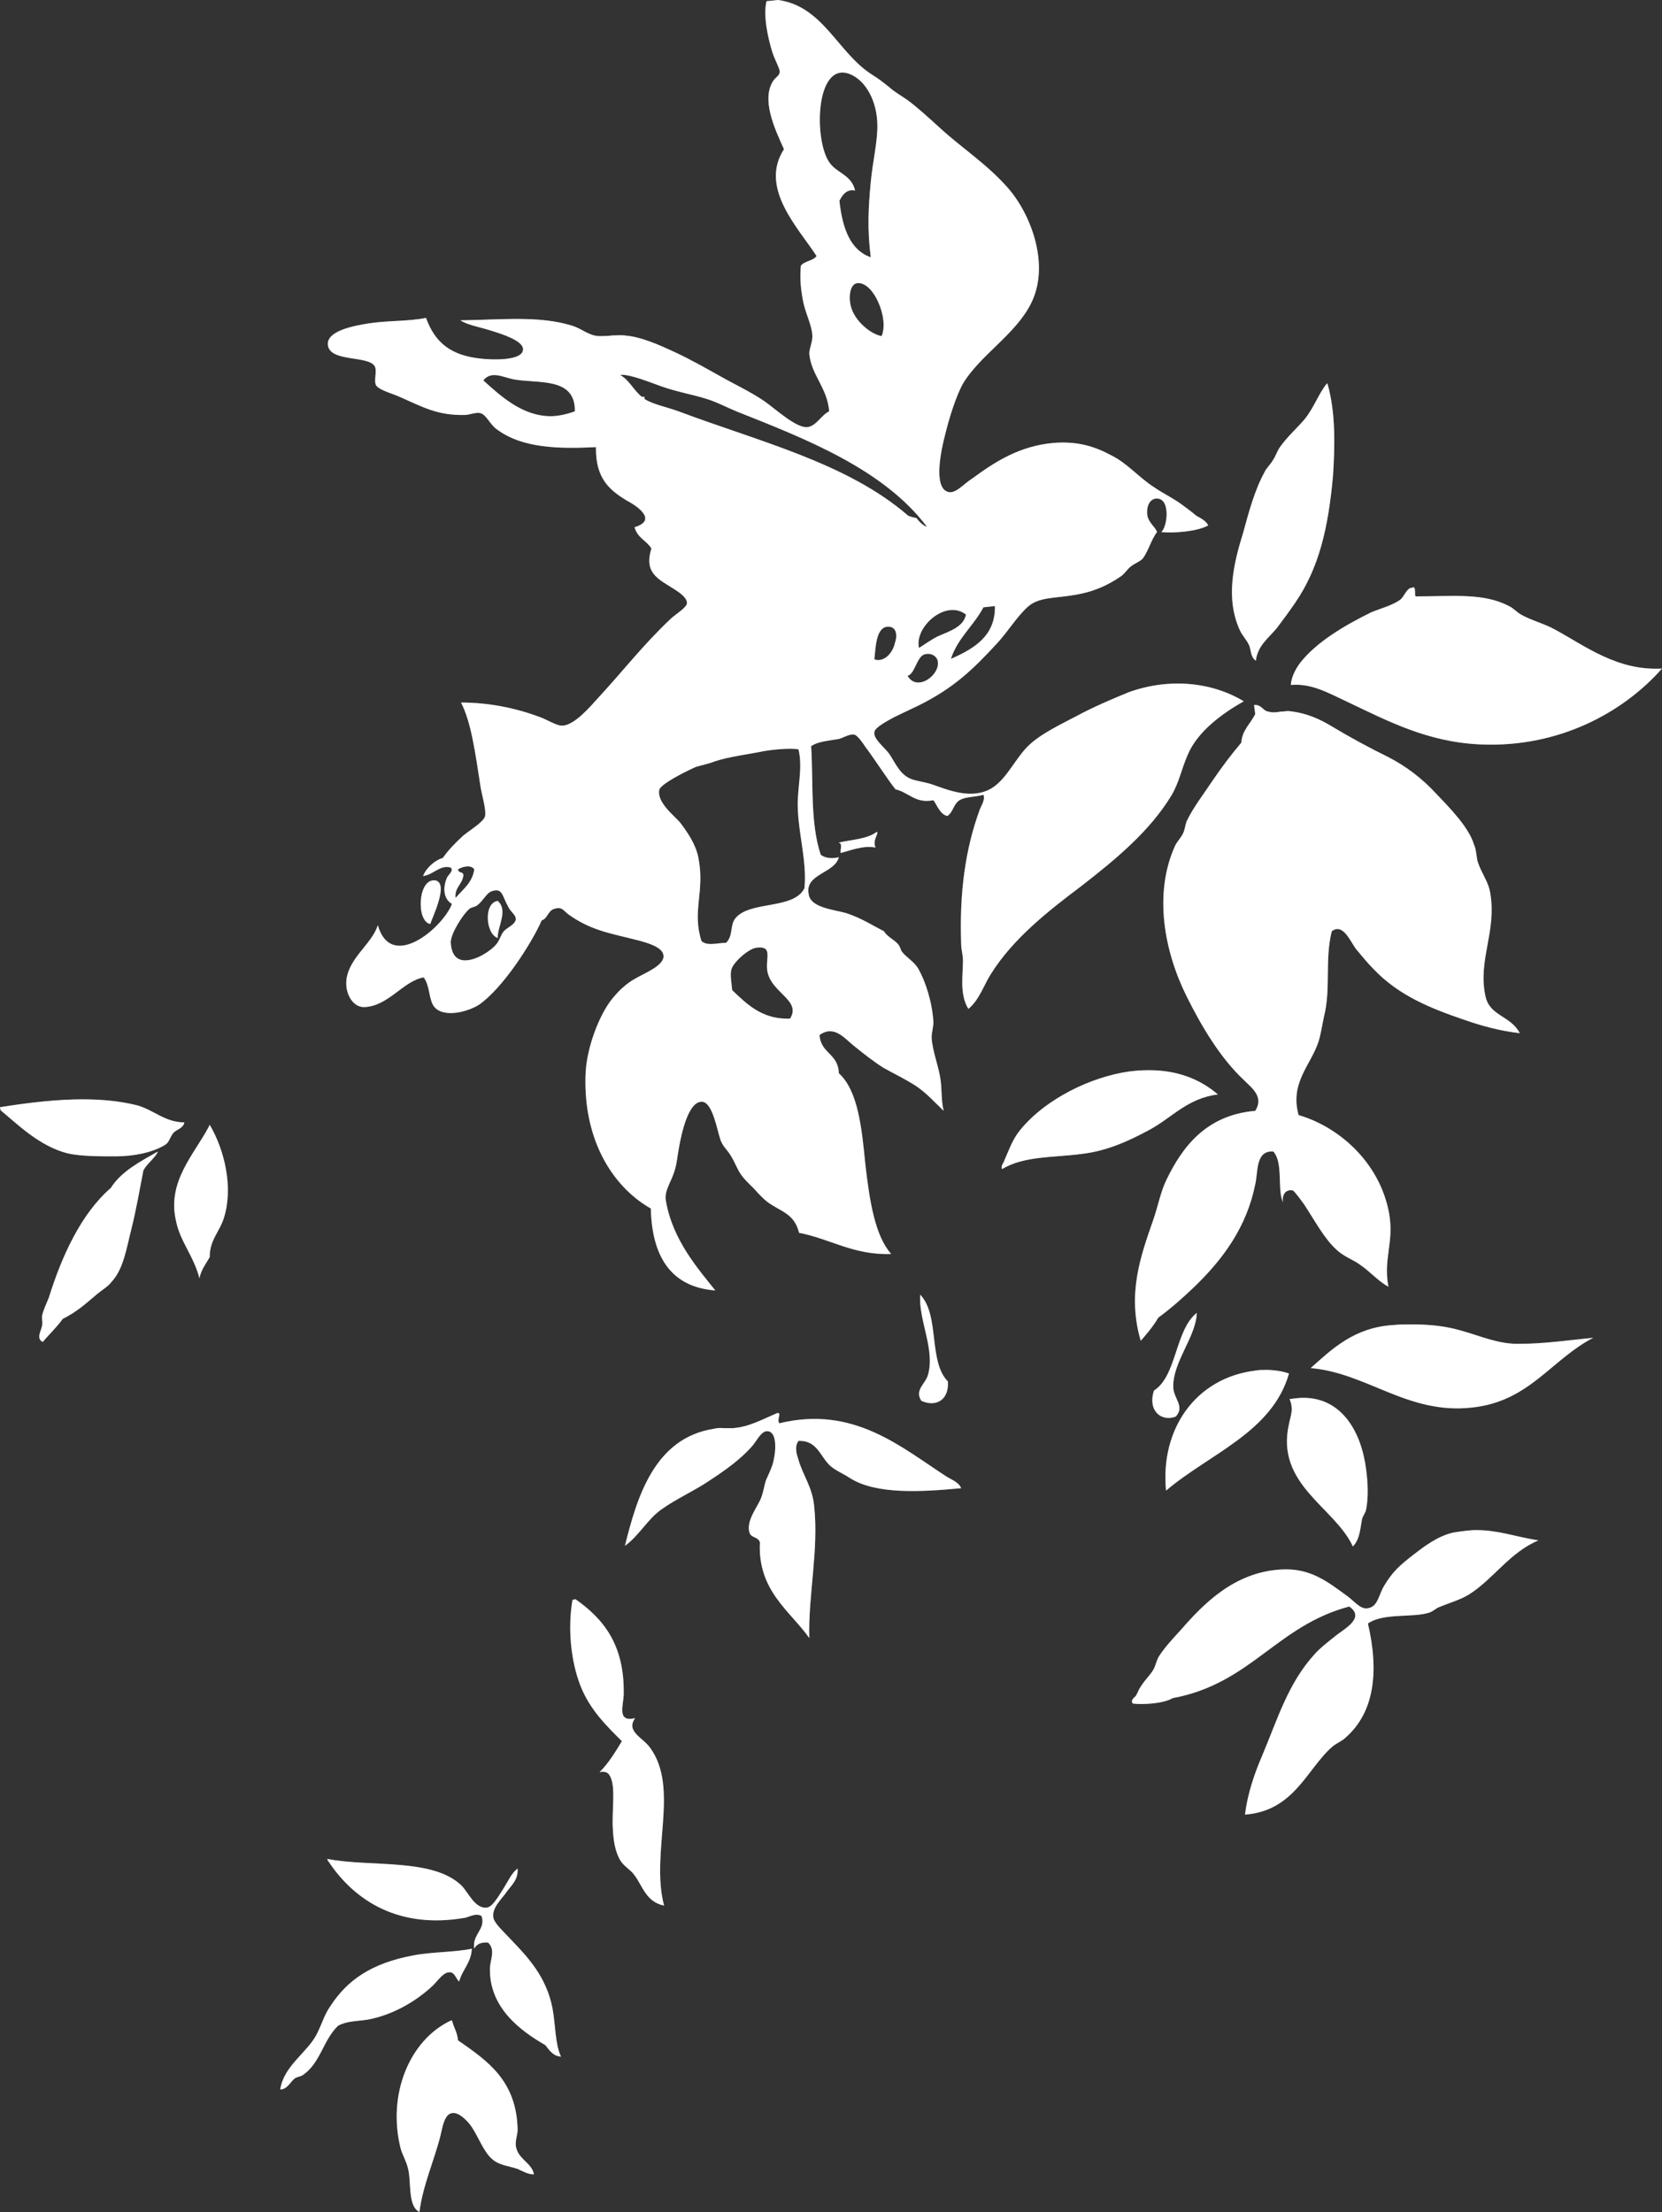 <svg width="263" height="350" viewBox="0 0 263 350" fill="none" xmlns="http://www.w3.org/2000/svg">
<rect x="0" y="0" width="263" height="350" fill="#333333" stroke="none"/>
<path d="M71.231 319.762C64.843 322.833 61.219 331.378 63.413 340.016C63.699 340.978 64.271 341.937 64.557 343.088C65.128 345.201 64.462 349.042 66.37 350C66.942 345.682 68.657 342.031 69.707 337.907C69.993 336.752 70.279 334.544 71.517 334.354C72.472 334.161 73.71 335.313 74.38 336.176C75.618 337.809 76.479 340.497 77.909 341.649C78.958 342.607 80.482 342.705 81.912 343.186C82.77 343.569 83.533 344.05 84.489 344.05C84.203 342.225 81.912 341.649 81.626 339.536C81.532 338.577 81.912 337.809 81.912 336.945C81.723 329.169 77.145 326.098 72.472 322.833C72.378 321.587 71.806 320.818 71.517 319.667L71.231 319.762ZM65.415 309.396C58.74 310.642 54.925 313.331 52.258 317.459C51.302 318.803 50.922 320.337 50.064 321.97C48.537 324.848 44.914 326.867 44.342 330.609C45.486 330.609 45.963 329.362 46.63 328.882C47.01 328.594 47.585 328.594 47.965 328.306C50.73 326.386 51.11 322.833 53.495 320.531C54.925 319.762 56.261 319.856 58.168 319.569C62.269 318.803 65.892 316.595 68.371 314.289C69.327 313.426 70.185 311.891 71.329 312.081C71.995 312.179 72.281 313.331 72.664 313.52C73.138 311.698 74.571 310.547 74.666 308.339C71.995 308.915 68.371 308.82 65.415 309.396ZM51.968 294.515C56.167 300.851 63.221 305.267 73.616 303.442C74.38 303.249 75.332 302.673 76.189 303.154C76.953 305.267 74.666 306.033 75.046 308.339C75.429 307.57 76.19 307.283 77.239 307.377C78.481 308.529 77.525 310.161 77.525 311.506C77.431 317.649 82.295 321.299 86.299 323.602C86.968 324.466 87.54 325.329 88.778 325.424C87.826 323.409 87.92 320.432 87.442 317.842C86.49 312.755 83.439 309.585 80.768 306.802C79.719 305.65 78.383 304.499 78.097 303.537C77.717 301.908 79.433 300.465 80.196 299.314C81.054 298.163 82.009 297.394 81.912 295.667C81.054 296.242 80.482 297.492 79.719 298.738C79.244 299.412 78.097 301.62 77.145 301.81C75.238 302.196 74.094 299.412 73.044 298.355C68.466 293.94 58.74 295.474 51.78 294.133C51.874 294.322 51.874 294.515 51.968 294.515ZM90.591 253.142C89.828 257.558 90.305 262.74 91.829 266.675C93.356 270.613 96.122 273.204 98.409 275.507C97.36 277.237 96.314 278.964 94.88 280.404C96.028 280.211 96.314 280.597 96.599 281.172C97.457 282.9 96.788 286.642 96.98 289.429C97.074 291.346 97.36 292.883 98.029 294.133C98.601 295.284 99.745 295.761 100.411 296.723C101.652 298.355 102.224 300.946 105.084 301.522C102.89 293.171 107.563 282.994 102.89 276.563C101.746 274.931 98.981 273.973 100.508 271.859C97.646 272.533 98.601 270.037 98.695 268.212C98.887 260.244 95.452 256.116 91.069 253.044L90.591 253.142ZM230.005 242.485C227.432 243.06 225.238 244.788 223.617 246.037C221.518 247.67 220.28 248.726 218.85 251.222C218.086 252.756 217.894 254.388 216.273 254.483C215.227 254.581 214.271 253.332 213.222 252.563C210.171 250.358 207.405 248.052 202.733 248.34C195.295 248.726 190.336 253.907 186.905 257.846C185.761 259.092 184.328 260.63 183.47 261.971C182.996 262.645 182.898 263.508 182.518 264.179C181.946 265.141 181.088 265.909 180.513 266.868C180.227 267.254 180.039 267.829 179.753 268.307C179.561 268.595 178.797 268.981 179.275 269.557C180.896 269.75 184.139 269.557 185.569 268.693C197.966 266.387 201.969 257.267 213.508 254.195C215.987 255.926 213.033 257.558 211.506 258.71C210.076 259.861 208.933 260.724 208.075 261.683C203.782 266.387 202.161 272.053 199.681 277.908C198.443 280.786 197.394 283.956 197.01 287.123C204.832 286.547 206.833 279.828 210.84 276.37C211.506 275.795 212.364 275.507 212.936 274.931C217.42 270.996 218.278 264.66 216.465 256.884C218.944 255.157 223.523 256.021 226.19 255.157C226.766 254.964 227.24 254.483 227.718 254.294C229.625 253.525 231.055 253.142 232.484 252.275C236.397 249.779 238.876 245.655 243.451 243.734C239.828 243.159 237.063 242.102 233.628 242.102C232.484 242.102 231.341 242.292 230.005 242.485ZM123.014 223.575C120.535 224.631 118.53 225.782 115.956 225.975H114.812C114.241 225.975 113.669 225.877 112.999 226.07C103.56 227.51 100.794 236.917 98.887 244.598C101.175 242.966 102.51 240.277 104.798 238.743C107.089 237.11 109.948 235.861 112.333 234.228C114.813 232.596 117.1 230.967 118.913 228.949C119.579 228.278 120.343 226.551 121.295 226.453C123.202 226.358 122.728 230.198 122.25 231.733C121.965 232.596 121.581 233.365 121.201 234.228C120.915 235.092 120.821 236.054 120.437 237.012C119.96 238.357 117.958 240.663 118.627 242.58C118.913 243.348 119.96 243.159 120.249 244.022C119.865 251.7 125.016 254.869 128.067 259.187C127.875 252.373 129.591 245.269 128.831 238.262C128.545 235.285 127.017 233.365 126.351 230.967C126.065 230.1 125.682 228.949 126.351 227.991C129.497 227.892 129.783 230.679 131.596 232.119C132.454 232.789 133.597 233.27 134.455 233.846C138.65 236.535 145.9 236.054 152.097 235.478C151.716 234.516 150.573 234.134 149.809 233.653C142.657 229.047 135.125 222.325 123.3 225.207C122.917 224.438 123.68 223.669 123.108 223.575H123.014ZM204.068 221.367C204.734 222.999 204.26 223.862 203.974 225.302C201.781 234.902 211.22 238.455 214.08 244.693C215.129 243.636 215.227 242.102 215.513 240.47C215.607 239.894 216.085 239.413 216.179 238.838C216.559 236.917 216.465 234.615 216.179 232.501C215.415 226.453 212.27 221.174 206.262 221.174C205.595 221.174 204.832 221.272 204.068 221.367ZM198.729 216.856C189.098 218.007 183.567 226.263 184.52 235.861C191.386 230.005 201.303 226.646 203.974 217.333C202.924 216.95 201.589 216.757 200.351 216.757C199.776 216.757 199.204 216.757 198.729 216.856ZM220.471 209.656C214.271 210.039 210.742 213.493 207.405 216.47C216.37 217.238 222.759 223.862 232.962 222.711C242.022 221.749 245.453 215.125 252.131 211.671C248.218 212.054 244.309 212.629 240.494 212.629C237.157 212.727 234.298 211.383 231.149 210.52C228.861 209.846 226.288 209.558 223.523 209.558C222.473 209.558 221.518 209.558 220.471 209.656ZM182.612 220.022C181.562 223.188 183.756 225.014 186.047 224.15C187.571 222.518 185.663 221.272 185.663 219.446C185.569 215.511 189.286 211.478 189.384 207.736C185.949 210.421 186.235 217.719 182.612 220.022ZM146.852 217.526C146.472 218.965 144.659 219.927 145.802 221.654C148.187 222.711 150.189 221.461 150.001 218.583C146.852 215.413 148.759 208.118 145.614 204.854C145.328 208.887 147.996 213.493 146.852 217.526ZM17.544 187.958C12.777 192.087 9.726 198.904 7.724 205.335C7.34 206.297 6.866 207.255 6.674 208.118C6.58 208.501 6.768 209.175 6.674 209.656C6.58 210.52 5.625 211.766 6.768 212.341C7.532 211.383 9.059 209.944 9.917 208.694C12.205 207.543 13.54 206.297 15.256 204.854C16.02 204.183 17.069 203.608 17.641 202.839C19.549 200.824 20.023 197.464 20.787 194.488C21.55 191.416 22.122 188.151 22.694 185.175C23.266 184.118 24.696 183.065 24.982 182.201C22.122 183.83 19.165 185.368 17.544 187.958ZM32.995 178.361C30.704 182.679 26.415 187 27.844 193.143C28.511 196.503 30.61 198.616 31.562 202.263C31.848 200.824 32.611 199.96 33.183 198.904C33.183 196.12 34.805 194.87 35.474 192.568C36.904 187.864 35.568 182.008 33.183 177.975C33.089 178.073 33.089 178.263 32.995 178.361ZM0 175.191L0.094 175.672C2.765 177.88 6.197 181.334 10.678 182.489C12.777 182.967 15.636 182.967 18.307 182.967C21.073 182.967 24.124 182.391 26.129 181.145C26.795 180.759 26.889 179.895 27.461 179.225C28.036 178.649 28.988 178.551 29.18 177.592C26.129 177.592 24.41 175.672 21.742 174.903C19.071 174.233 16.212 173.945 13.063 173.945C9.154 173.945 4.767 174.423 0 175.191ZM177.559 169.722C171.073 170.968 164.591 174.714 161.254 179.032C160.204 180.376 159.632 182.008 158.963 183.543C158.868 183.928 158.296 184.504 158.582 184.985C162.014 182.872 166.972 183.16 171.171 182.584C175.366 182.103 178.895 180.376 181.946 178.744C185.475 176.824 187.954 173.752 192.721 173.176C189.956 170.775 186.333 169.336 181.848 169.336C180.513 169.336 179.083 169.431 177.559 169.722ZM78.766 148.411C78.669 146.68 80.482 144.09 78.766 142.552C76.479 142.84 76.859 147.835 78.766 148.411ZM68.085 146.203C68.371 145.241 71.137 139.673 68.849 139.291H68.657C66.084 139.291 65.892 145.817 68.085 146.203ZM132.645 133.337C133.406 133.337 132.931 134.489 133.026 134.97C134.553 134.587 136.555 133.723 138.556 134.106C137.984 132.955 139.128 131.898 138.748 131.61C137.318 132.762 134.741 132.856 132.645 133.337ZM198.443 111.548L198.632 112.988C197.872 114.522 196.536 115.578 196.438 117.499C194.817 119.419 193.293 121.434 191.863 123.547C190.528 125.562 188.812 127.77 187.762 129.978C187.571 130.554 187.477 131.228 187.285 131.705C186.905 132.569 186.333 133.049 185.949 133.818C182.518 141.401 184.234 150.52 187.762 157.625C190.242 162.617 193.199 167.514 196.916 170.968C198.06 172.12 200.065 173.559 198.632 175.767C190.814 176.441 187.093 181.527 184.614 186.614C183.662 188.534 183.281 190.742 182.518 192.95C180.513 198.711 178.323 204.664 180.513 212.152C181.277 211.288 182.518 209.845 183.281 208.501C185.475 206.872 187.191 205.335 189 203.608C193.579 199.192 197.296 194.105 198.632 187.383C199.109 185.463 198.632 182.008 201.495 182.201C203.116 184.023 202.066 188.057 203.019 190.265C202.83 189.11 203.402 188.151 204.546 188.344C204.832 188.439 205.784 189.784 206.356 190.553C208.075 193.143 209.504 195.927 211.506 197.752C212.747 198.904 214.271 199.385 215.129 200.055C216.845 201.207 217.992 202.646 219.708 203.608C218.85 199.097 220.66 196.601 219.802 191.897C218.278 183.83 211.792 178.263 205.498 176.441C204.068 171.351 207.405 168.567 208.647 164.825C209.027 163.576 209.219 162.231 209.504 160.89C210.648 156.376 209.599 151.96 210.742 147.354C212.462 146.01 213.605 148.793 214.557 150.138C215.607 151.384 216.465 152.441 217.323 153.304C221.329 157.531 226.382 159.546 231.724 161.368C234.489 162.329 237.255 163.098 240.494 163.481C239.065 160.697 235.727 160.792 235.061 157.625C233.82 151.865 236.871 147.449 235.822 141.306C235.536 139.48 234.489 138.329 233.82 136.314C233.628 135.545 233.628 134.489 233.248 133.625C232.39 130.842 229.433 127.865 227.337 125.657C224.952 123.066 222.473 121.244 219.708 119.801C216.559 118.267 213.605 116.635 211.028 115.098C208.835 113.757 206.739 112.795 203.876 112.507C203.496 112.507 203.116 112.602 202.638 112.602C202.066 112.7 201.397 112.795 200.731 112.602C199.873 112.507 199.681 111.548 198.632 111.548H198.443ZM223.425 93.021H223.237C222.473 93.309 222.187 94.46 221.518 94.941C220.28 95.805 218.466 96.282 217.037 96.861C212.747 98.971 208.361 101.565 205.784 104.826C205.118 105.69 204.354 107.034 204.26 108.379C207.503 108.091 210.171 109.628 212.842 110.875C219.516 114.044 225.81 117.404 234.204 117.787C246.694 118.362 256.898 112.7 263 105.788C255.946 106.171 250.889 102.236 246.122 99.645C244.407 98.683 242.402 98.202 240.686 97.244C240.02 96.861 239.448 96.187 238.779 95.899C234.775 93.786 230.005 94.365 223.997 94.365C223.809 93.979 224.094 92.923 223.617 92.923C223.523 92.923 223.523 93.021 223.425 93.021ZM209.982 60.669C208.647 62.302 207.977 64.412 206.453 66.332C205.212 67.774 203.688 69.115 202.544 70.748C202.066 71.422 201.875 72.19 201.397 72.861C201.017 73.531 200.351 74.107 200.065 74.781C198.538 77.565 197.586 81.117 196.724 84.284C195.2 89.181 193.865 94.748 196.25 99.835C196.63 100.603 197.296 101.274 197.68 102.141C197.966 102.811 197.872 103.963 198.729 104.538C199.015 102.141 200.731 100.986 202.066 99.357C203.019 98.107 204.068 96.668 204.926 95.418C208.741 89.851 210.171 83.613 210.934 75.357C211.22 70.941 211.412 65.373 210.076 60.764C210.076 60.764 210.076 60.669 209.982 60.669ZM115.862 156.664C115.765 155.512 115.479 154.168 115.765 153.304C116.148 152.153 118.53 150.04 119.771 149.945C122.25 149.657 121.201 151.482 121.393 153.402C121.773 157.05 126.923 158.201 125.016 161.178H124.538C120.535 161.178 118.15 158.872 115.862 156.664ZM71.329 149.081C71.329 147.737 73.236 144.665 74.285 143.802C74.474 143.609 75.046 143.514 75.429 143.321C76.479 142.552 76.953 141.306 77.811 141.018C79.53 140.442 79.433 141.689 80.388 143.419C80.862 144.377 81.532 144.665 81.626 145.339C81.626 146.297 80.196 146.778 79.719 147.354C79.244 147.93 79.052 148.793 78.575 149.369C77.623 150.52 75.332 151.96 73.616 151.96C72.378 151.96 71.423 151.194 71.329 149.081ZM73.33 138.522C73.33 137.848 72.567 138.234 72.472 137.56C73.236 137.083 74.571 136.795 75.046 137.56C74.76 139.673 73.236 140.73 72.092 142.075C71.9 140.442 73.138 139.961 73.33 138.522ZM110.998 148.888C109.47 144.09 111.569 141.113 110.52 135.738C110.14 133.723 108.898 131.803 107.563 130.073C106.517 128.921 103.94 126.906 104.323 124.986C104.512 124.028 108.804 121.915 110.14 121.339C111.092 121.051 112.141 120.858 113.097 120.475C115.384 119.707 118.627 119.324 120.915 118.843C122.631 118.555 125.016 118.362 126.351 118.555C127.112 121.627 126.065 124.891 126.254 128.153C126.445 132.379 127.687 136.409 127.303 140.537C125.588 143.995 118.627 142.457 116.336 145.339C115.479 146.491 116.05 148.025 114.907 149.176C114.143 149.176 113.285 149.369 112.522 149.369C111.95 149.369 111.378 149.274 110.998 148.888ZM143.609 106.94C144.756 106.652 145.042 104.061 146.186 103.58C147.235 103.194 148.188 103.77 148.379 104.538C148.759 106.076 146.95 107.996 145.328 107.996C144.659 107.996 144.087 107.708 143.609 106.94ZM138.364 104.349C138.556 102.716 138.556 99.259 140.464 99.164C141.799 99.069 142.085 100.41 141.607 101.755C141.321 103.099 140.272 104.444 138.936 104.444C138.748 104.444 138.556 104.349 138.364 104.349ZM152.86 97.244C152.48 99.164 150.381 99.835 148.379 100.698C147.235 101.274 146.374 101.948 145.422 102.523C144.659 99.164 149.715 94.748 152.86 97.244ZM155.625 96.093L157.439 95.899C157.533 100.603 154.196 102.618 150.475 104.251C151.525 100.986 154.102 98.971 155.625 96.093ZM76.479 60.188C77.717 58.655 79.433 59.613 81.148 59.999C84.963 60.764 91.069 59.518 90.971 65.085C89.636 65.566 88.3 65.854 87.156 65.854C82.675 65.854 79.244 62.684 76.479 60.188ZM101.558 62.783C100.317 61.821 99.553 60.094 98.123 59.325C99.553 59.132 102.796 60.476 104.703 61.15C107.183 62.014 109.47 62.397 111.664 63.07C113.285 63.548 114.907 64.412 116.528 65.085C127.401 69.403 139.797 74.205 146.664 83.325C146.28 83.325 145.422 82.556 145.042 81.981C144.564 81.886 144.181 81.788 143.707 81.595C134.075 73.244 120.151 69.884 107.375 65.085C105.561 64.412 103.465 64.029 102.032 63.165C101.938 63.165 102.032 62.783 101.938 62.783H101.558ZM134.647 48.478C134.264 47.133 134.455 45.119 135.505 44.831C138.078 44.255 140.75 50.303 139.512 53.182C137.793 52.894 135.219 50.781 134.647 48.478ZM131.404 25.92C128.733 22.656 128.925 9.601 134.455 11.711C136.935 12.672 138.842 15.934 138.842 19.967C138.842 22.558 138.078 25.727 137.793 28.799C137.412 32.829 137.221 36.286 137.793 40.703C134.647 39.646 133.312 36.286 132.834 31.776C133.217 31.007 133.883 29.855 135.313 30.143C134.741 27.742 132.645 27.454 131.404 25.92ZM121.295 0.193C120.723 2.591 121.581 6.238 122.25 8.351C122.631 9.502 123.394 10.847 123.394 11.328C123.394 11.903 122.822 12.191 122.442 12.672C120.343 15.646 122.631 20.448 124.06 23.614C120.057 29.757 126.445 36.192 129.211 40.51C128.733 41.278 127.303 41.278 126.731 42.047C126.54 44.157 126.731 45.887 127.112 47.807C127.495 49.629 128.447 51.455 128.545 52.989C128.639 54.045 128.067 55.004 128.067 55.966C128.353 59.325 130.926 61.34 131.212 65.085C129.974 65.661 129.211 67.388 127.781 67.581C125.968 67.774 122.728 64.699 120.915 63.453C118.816 62.014 116.148 60.764 113.955 59.518C112.047 58.462 109.376 56.924 106.897 55.773C104.418 54.621 101.46 53.277 98.887 53.087C98.221 52.989 97.457 53.087 96.788 53.087C96.122 53.182 95.452 53.182 94.88 53.182C93.259 53.182 92.115 52.03 90.591 51.55C85.347 49.917 79.53 50.591 72.852 50.686C73.999 51.455 76.001 51.743 78.003 52.413C79.244 52.799 82.675 53.852 82.77 55.197C82.867 57.212 77.525 56.924 76.001 56.734C71.517 56.253 68.849 54.333 67.419 50.303C64.462 50.879 61.6 50.686 58.36 51.167C55.975 51.55 51.874 52.318 51.874 54.428C51.968 57.405 58.36 56.159 59.312 57.98C59.696 58.749 59.12 60.188 59.504 60.957C59.981 61.726 62.175 62.302 63.221 62.783C66.75 64.317 69.135 65.756 73.522 65.661C74.285 65.661 75.332 65.18 76.001 65.373C76.953 65.566 77.525 67.195 78.669 67.964C82.675 70.941 88.492 71.035 94.308 70.748C94.214 75.74 96.502 77.565 99.173 79.197C101.175 80.254 103.94 82.364 100.411 83.42C100.889 85.147 102.318 85.533 103.082 86.779C102.032 90.139 103.56 91.29 105.753 92.635C106.611 93.21 108.71 94.267 108.71 95.418C108.71 96.093 106.991 97.149 106.231 97.82C101.746 102.042 98.601 106.171 94.594 110.492C93.548 111.643 90.971 114.715 89.064 114.81C88.112 114.908 86.585 113.851 85.441 113.465C81.626 112.026 77.337 111.162 72.95 111.162C74.572 114.234 75.237 119.324 76.001 124.217C76.189 125.657 76.953 127.963 76.765 129.114C76.573 130.073 74.094 131.515 73.236 132.281C72.092 133.337 70.945 134.489 70.087 135.738C68.563 136.219 67.322 137.56 66.942 138.617C68.563 138.427 69.613 136.795 71.329 137.272C71.806 137.753 71.043 138.329 70.757 138.81C70.087 140.344 70.087 142.169 71.517 143.033C70.087 146.778 61.889 153.785 59.79 146.392C58.834 149.369 55.309 151.482 54.831 154.937C54.545 157.144 55.783 159.353 57.596 159.353C61.411 159.258 63.793 155.224 67.036 154.649C68.085 155.993 67.8 158.201 68.752 159.353C70.279 161.08 73.999 160.121 75.809 158.97C79.53 156.376 84.011 149.464 85.727 145.627C86.682 145.339 86.682 144.09 87.728 143.802C88.97 143.419 89.161 144.089 89.922 144.665C93.548 147.256 96.502 147.642 100.986 148.793C102.416 149.176 104.895 149.85 104.989 151.195C105.181 152.729 102.032 153.978 100.7 154.743C98.887 155.705 97.551 157.144 96.599 158.394C94.692 160.985 92.973 165.594 92.687 169.431C92.115 179.8 96.599 187.576 102.988 191.223C103.18 199.479 106.705 203.702 113.191 204.183C110.52 200.824 106.419 196.215 105.37 189.977C105.084 188.534 106.133 187.095 106.611 185.656C107.089 184.409 107.183 182.967 107.469 181.433C107.849 179.414 108.898 174.233 111.092 174.328C112.811 174.423 113.477 178.937 114.049 180.471C114.527 181.622 115.193 182.008 115.765 183.065C116.336 184.023 116.72 185.08 117.194 185.75C117.769 186.614 118.53 187.288 119.293 188.057C119.96 188.822 120.821 189.689 121.295 190.072C123.394 191.704 125.682 191.897 126.445 195.063C131.404 196.022 135.027 198.616 141.035 198.423C138.462 195.544 137.604 190.072 136.935 184.216C136.363 178.456 135.791 172.601 132.74 169.817C132.645 166.647 129.88 166.745 129.688 163.769C131.976 162.136 133.597 164.249 135.027 165.401C136.554 166.647 138.27 167.991 139.797 168.953C141.513 169.912 143.323 170.775 144.945 171.832C146.664 172.983 147.902 174.423 149.331 175.767C148.951 174.233 149.045 172.601 148.854 170.968C148.568 168.76 147.521 166.265 147.424 164.151C147.424 163.386 147.71 162.424 147.71 161.754C147.521 158.584 146.472 155.323 145.328 153.304C144.659 152.153 143.421 151.482 142.751 150.619C142.465 150.233 142.465 149.752 142.085 149.369C141.416 148.6 140.369 148.218 139.892 147.354C138.176 146.491 136.269 145.241 133.883 144.472C131.784 143.896 128.259 143.609 127.973 141.499C127.303 138.234 132.07 138.234 132.74 135.643C131.498 135.931 130.546 135.738 129.88 135.258C128.161 130.171 128.733 123.547 128.353 118.074C129.402 117.306 131.212 117.211 132.74 116.923C133.503 116.73 134.455 116.059 135.219 116.252C135.697 116.347 136.555 117.593 136.935 118.169C138.65 120.475 140.272 123.066 141.702 124.891C143.801 125.369 144.85 127.194 147.71 126.618C148.379 127.577 148.759 128.826 149.903 129.114C150.859 128.539 150.859 127.099 152.002 126.524C152.954 126.043 154.29 126.138 155.625 125.755C155.911 126.524 155.34 127.387 155.054 128.058C152.766 134.299 151.811 141.113 152.097 149.369C152.097 150.233 152.382 151.096 152.382 151.96C152.382 154.266 151.811 157.338 153.24 159.64C154.959 158.201 155.625 155.993 156.769 154.168C160.298 148.506 165.829 144.184 171.171 140.154C176.604 135.931 181.946 131.515 185.377 125.85C186.619 123.74 186.905 121.82 187.954 119.419C189.478 115.771 193.387 112.889 196.822 110.969C191.766 107.898 184.997 107.227 178.609 109.53C176.032 110.587 173.075 111.836 170.407 113.276C167.642 114.715 164.877 116.059 163.063 117.692C160.776 119.707 159.44 123.161 156.961 124.698C153.812 126.618 150.001 124.986 147.521 124.123C146.374 123.74 144.85 123.547 144.181 123.259C142.465 122.585 141.799 120.956 140.75 119.324C139.986 118.267 138.176 116.923 138.364 115.866C138.364 115.098 140.655 113.946 141.513 113.465C142.943 112.795 144.278 112.124 145.328 111.643C150.953 108.86 154.004 105.883 157.725 101.853C159.44 100.028 161.062 97.339 162.777 95.899C164.493 94.46 167.07 94.653 169.835 94.172C172.981 93.691 175.268 92.635 177.367 91.195C177.939 90.813 178.323 90.139 178.895 89.661C179.655 89.082 180.324 88.893 180.802 88.412C181.754 87.165 182.134 85.435 183.09 84.189C182.804 83.325 181.848 82.844 181.562 81.595C181.374 80.443 181.754 79.099 182.804 78.909C185.283 78.523 184.805 83.325 183.756 84.189C185.949 84.382 189.478 84.091 191.194 83.132C190.814 82.364 189.956 81.981 189.286 81.595C188.62 81.019 187.857 80.443 187.191 79.966C185.663 78.811 184.139 78.14 182.612 77.084C180.227 75.55 178.417 73.342 175.938 72.092C173.267 70.653 170.596 69.789 166.784 70.077C161.156 70.558 157.247 73.244 153.812 75.74C152.574 76.508 151.239 78.141 150.095 77.853C147.521 77.277 149.045 70.748 149.523 68.926C150.287 65.756 151.333 62.684 152.288 60.862C154.959 56.253 160.678 52.989 163.158 47.997C166.212 41.949 163.158 33.791 159.346 29.568C156.103 25.92 152.097 23.326 148.854 20.349C147.044 18.721 145.422 17.183 143.609 15.839C142.657 15.168 141.607 14.592 140.75 13.824C139.797 13.055 138.936 12.384 137.984 11.809C132.548 8.351 130.26 0.958 123.108 0L121.295 0.193Z" fill="url(#paint0_linear_3128_2177)"/>
<path d="M71.231 319.762C64.843 322.833 61.219 331.378 63.413 340.016C63.699 340.978 64.271 341.937 64.557 343.088C65.128 345.201 64.462 349.042 66.37 350C66.942 345.682 68.657 342.031 69.707 337.907C69.993 336.752 70.279 334.544 71.517 334.354C72.472 334.161 73.71 335.313 74.38 336.176C75.618 337.809 76.479 340.497 77.909 341.649C78.958 342.607 80.482 342.705 81.912 343.186C82.77 343.569 83.533 344.05 84.489 344.05C84.203 342.225 81.912 341.649 81.626 339.536C81.532 338.577 81.912 337.809 81.912 336.945C81.723 329.169 77.145 326.098 72.472 322.833C72.378 321.587 71.806 320.818 71.517 319.667L71.231 319.762ZM65.415 309.396C58.74 310.642 54.925 313.331 52.258 317.459C51.302 318.803 50.922 320.337 50.064 321.97C48.537 324.848 44.914 326.867 44.342 330.609C45.486 330.609 45.963 329.362 46.63 328.882C47.01 328.594 47.585 328.594 47.965 328.306C50.73 326.386 51.11 322.833 53.495 320.531C54.925 319.762 56.261 319.856 58.168 319.569C62.269 318.803 65.892 316.595 68.371 314.289C69.327 313.426 70.185 311.891 71.329 312.081C71.995 312.179 72.281 313.331 72.664 313.52C73.138 311.698 74.571 310.547 74.666 308.339C71.995 308.915 68.371 308.82 65.415 309.396ZM51.968 294.515C56.167 300.851 63.221 305.267 73.616 303.442C74.38 303.249 75.332 302.673 76.189 303.154C76.953 305.267 74.666 306.033 75.046 308.339C75.429 307.57 76.19 307.283 77.239 307.377C78.481 308.529 77.525 310.161 77.525 311.506C77.431 317.649 82.295 321.299 86.299 323.602C86.968 324.466 87.54 325.329 88.778 325.424C87.826 323.409 87.92 320.432 87.442 317.842C86.49 312.755 83.439 309.585 80.768 306.802C79.719 305.65 78.383 304.499 78.097 303.537C77.717 301.908 79.433 300.465 80.196 299.314C81.054 298.163 82.009 297.394 81.912 295.667C81.054 296.242 80.482 297.492 79.719 298.738C79.244 299.412 78.097 301.62 77.145 301.81C75.238 302.196 74.094 299.412 73.044 298.355C68.466 293.94 58.74 295.474 51.78 294.133C51.874 294.322 51.874 294.515 51.968 294.515ZM90.591 253.142C89.828 257.558 90.305 262.74 91.829 266.675C93.356 270.613 96.122 273.204 98.409 275.507C97.36 277.237 96.314 278.964 94.88 280.404C96.028 280.211 96.314 280.597 96.599 281.172C97.457 282.9 96.788 286.642 96.98 289.429C97.074 291.346 97.36 292.883 98.029 294.133C98.601 295.284 99.745 295.761 100.411 296.723C101.652 298.355 102.224 300.946 105.084 301.522C102.89 293.171 107.563 282.994 102.89 276.563C101.746 274.931 98.981 273.973 100.508 271.859C97.646 272.533 98.601 270.037 98.695 268.212C98.887 260.244 95.452 256.116 91.069 253.044L90.591 253.142ZM230.005 242.485C227.432 243.06 225.238 244.788 223.617 246.037C221.518 247.67 220.28 248.726 218.85 251.222C218.086 252.756 217.894 254.388 216.273 254.483C215.227 254.581 214.271 253.332 213.222 252.563C210.171 250.358 207.405 248.052 202.733 248.34C195.295 248.726 190.336 253.907 186.905 257.846C185.761 259.092 184.328 260.63 183.47 261.971C182.996 262.645 182.898 263.508 182.518 264.179C181.946 265.141 181.088 265.909 180.513 266.868C180.227 267.254 180.039 267.829 179.753 268.307C179.561 268.595 178.797 268.981 179.275 269.557C180.896 269.75 184.139 269.557 185.569 268.693C197.966 266.387 201.969 257.267 213.508 254.195C215.987 255.926 213.033 257.558 211.506 258.71C210.076 259.861 208.933 260.724 208.075 261.683C203.782 266.387 202.161 272.053 199.681 277.908C198.443 280.786 197.394 283.956 197.01 287.123C204.832 286.547 206.833 279.828 210.84 276.37C211.506 275.795 212.364 275.507 212.936 274.931C217.42 270.996 218.278 264.66 216.465 256.884C218.944 255.157 223.523 256.021 226.19 255.157C226.766 254.964 227.24 254.483 227.718 254.294C229.625 253.525 231.055 253.142 232.484 252.275C236.397 249.779 238.876 245.655 243.451 243.734C239.828 243.159 237.063 242.102 233.628 242.102C232.484 242.102 231.341 242.292 230.005 242.485ZM123.014 223.575C120.535 224.631 118.53 225.782 115.956 225.975H114.812C114.241 225.975 113.669 225.877 112.999 226.07C103.56 227.51 100.794 236.917 98.887 244.598C101.175 242.966 102.51 240.277 104.798 238.743C107.089 237.11 109.948 235.861 112.333 234.228C114.813 232.596 117.1 230.967 118.913 228.949C119.579 228.278 120.343 226.551 121.295 226.453C123.202 226.358 122.728 230.198 122.25 231.733C121.965 232.596 121.581 233.365 121.201 234.228C120.915 235.092 120.821 236.054 120.437 237.012C119.96 238.357 117.958 240.663 118.627 242.58C118.913 243.348 119.96 243.159 120.249 244.022C119.865 251.7 125.016 254.869 128.067 259.187C127.875 252.373 129.591 245.269 128.831 238.262C128.545 235.285 127.017 233.365 126.351 230.967C126.065 230.1 125.682 228.949 126.351 227.991C129.497 227.892 129.783 230.679 131.596 232.119C132.454 232.789 133.597 233.27 134.455 233.846C138.65 236.535 145.9 236.054 152.097 235.478C151.716 234.516 150.573 234.134 149.809 233.653C142.657 229.047 135.125 222.325 123.3 225.207C122.917 224.438 123.68 223.669 123.108 223.575H123.014ZM204.068 221.367C204.734 222.999 204.26 223.862 203.974 225.302C201.781 234.902 211.22 238.455 214.08 244.693C215.129 243.636 215.227 242.102 215.513 240.47C215.607 239.894 216.085 239.413 216.179 238.838C216.559 236.917 216.465 234.615 216.179 232.501C215.415 226.453 212.27 221.174 206.262 221.174C205.595 221.174 204.832 221.272 204.068 221.367ZM198.729 216.856C189.098 218.007 183.567 226.263 184.52 235.861C191.386 230.005 201.303 226.646 203.974 217.333C202.924 216.95 201.589 216.757 200.351 216.757C199.776 216.757 199.204 216.757 198.729 216.856ZM220.471 209.656C214.271 210.039 210.742 213.493 207.405 216.47C216.37 217.238 222.759 223.862 232.962 222.711C242.022 221.749 245.453 215.125 252.131 211.671C248.218 212.054 244.309 212.629 240.494 212.629C237.157 212.727 234.298 211.383 231.149 210.52C228.861 209.846 226.288 209.558 223.523 209.558C222.473 209.558 221.518 209.558 220.471 209.656ZM182.612 220.022C181.562 223.188 183.756 225.014 186.047 224.15C187.571 222.518 185.663 221.272 185.663 219.446C185.569 215.511 189.286 211.478 189.384 207.736C185.949 210.421 186.235 217.719 182.612 220.022ZM146.852 217.526C146.472 218.965 144.659 219.927 145.802 221.654C148.187 222.711 150.189 221.461 150.001 218.583C146.852 215.413 148.759 208.118 145.614 204.854C145.328 208.887 147.996 213.493 146.852 217.526ZM17.544 187.958C12.777 192.087 9.726 198.904 7.724 205.335C7.34 206.297 6.866 207.255 6.674 208.118C6.58 208.501 6.768 209.175 6.674 209.656C6.58 210.52 5.625 211.766 6.768 212.341C7.532 211.383 9.059 209.944 9.917 208.694C12.205 207.543 13.54 206.297 15.256 204.854C16.02 204.183 17.069 203.608 17.641 202.839C19.549 200.824 20.023 197.464 20.787 194.488C21.55 191.416 22.122 188.151 22.694 185.175C23.266 184.118 24.696 183.065 24.982 182.201C22.122 183.83 19.165 185.368 17.544 187.958ZM32.995 178.361C30.704 182.679 26.415 187 27.844 193.143C28.511 196.503 30.61 198.616 31.562 202.263C31.848 200.824 32.611 199.96 33.183 198.904C33.183 196.12 34.805 194.87 35.474 192.568C36.904 187.864 35.568 182.008 33.183 177.975C33.089 178.073 33.089 178.263 32.995 178.361ZM0 175.191L0.094 175.672C2.765 177.88 6.197 181.334 10.678 182.489C12.777 182.967 15.636 182.967 18.307 182.967C21.073 182.967 24.124 182.391 26.129 181.145C26.795 180.759 26.889 179.895 27.461 179.225C28.036 178.649 28.988 178.551 29.18 177.592C26.129 177.592 24.41 175.672 21.742 174.903C19.071 174.233 16.212 173.945 13.063 173.945C9.154 173.945 4.767 174.423 0 175.191ZM177.559 169.722C171.073 170.968 164.591 174.714 161.254 179.032C160.204 180.376 159.632 182.008 158.963 183.543C158.868 183.928 158.296 184.504 158.582 184.985C162.014 182.872 166.972 183.16 171.171 182.584C175.366 182.103 178.895 180.376 181.946 178.744C185.475 176.824 187.954 173.752 192.721 173.176C189.956 170.775 186.333 169.336 181.848 169.336C180.513 169.336 179.083 169.431 177.559 169.722ZM78.766 148.411C78.669 146.68 80.482 144.09 78.766 142.552C76.479 142.84 76.859 147.835 78.766 148.411ZM68.085 146.203C68.371 145.241 71.137 139.673 68.849 139.291H68.657C66.084 139.291 65.892 145.817 68.085 146.203ZM132.645 133.337C133.406 133.337 132.931 134.489 133.026 134.97C134.553 134.587 136.555 133.723 138.556 134.106C137.984 132.955 139.128 131.898 138.748 131.61C137.318 132.762 134.741 132.856 132.645 133.337ZM198.443 111.548L198.632 112.988C197.872 114.522 196.536 115.578 196.438 117.499C194.817 119.419 193.293 121.434 191.863 123.547C190.528 125.562 188.812 127.77 187.762 129.978C187.571 130.554 187.477 131.228 187.285 131.705C186.905 132.569 186.333 133.049 185.949 133.818C182.518 141.401 184.234 150.52 187.762 157.625C190.242 162.617 193.199 167.514 196.916 170.968C198.06 172.12 200.065 173.559 198.632 175.767C190.814 176.441 187.093 181.527 184.614 186.614C183.662 188.534 183.281 190.742 182.518 192.95C180.513 198.711 178.323 204.664 180.513 212.152C181.277 211.288 182.518 209.845 183.281 208.501C185.475 206.872 187.191 205.335 189 203.608C193.579 199.192 197.296 194.105 198.632 187.383C199.109 185.463 198.632 182.008 201.495 182.201C203.116 184.023 202.066 188.057 203.019 190.265C202.83 189.11 203.402 188.151 204.546 188.344C204.832 188.439 205.784 189.784 206.356 190.553C208.075 193.143 209.504 195.927 211.506 197.752C212.747 198.904 214.271 199.385 215.129 200.055C216.845 201.207 217.992 202.646 219.708 203.608C218.85 199.097 220.66 196.601 219.802 191.897C218.278 183.83 211.792 178.263 205.498 176.441C204.068 171.351 207.405 168.567 208.647 164.825C209.027 163.576 209.219 162.231 209.504 160.89C210.648 156.376 209.599 151.96 210.742 147.354C212.462 146.01 213.605 148.793 214.557 150.138C215.607 151.384 216.465 152.441 217.323 153.304C221.329 157.531 226.382 159.546 231.724 161.368C234.489 162.329 237.255 163.098 240.494 163.481C239.065 160.697 235.727 160.792 235.061 157.625C233.82 151.865 236.871 147.449 235.822 141.306C235.536 139.48 234.489 138.329 233.82 136.314C233.628 135.545 233.628 134.489 233.248 133.625C232.39 130.842 229.433 127.865 227.337 125.657C224.952 123.066 222.473 121.244 219.708 119.801C216.559 118.267 213.605 116.635 211.028 115.098C208.835 113.757 206.739 112.795 203.876 112.507C203.496 112.507 203.116 112.602 202.638 112.602C202.066 112.7 201.397 112.795 200.731 112.602C199.873 112.507 199.681 111.548 198.632 111.548H198.443ZM223.425 93.021H223.237C222.473 93.309 222.187 94.46 221.518 94.941C220.28 95.805 218.466 96.282 217.037 96.861C212.747 98.971 208.361 101.565 205.784 104.826C205.118 105.69 204.354 107.034 204.26 108.379C207.503 108.091 210.171 109.628 212.842 110.875C219.516 114.044 225.81 117.404 234.204 117.787C246.694 118.362 256.898 112.7 263 105.788C255.946 106.171 250.889 102.236 246.122 99.645C244.407 98.683 242.402 98.202 240.686 97.244C240.02 96.861 239.448 96.187 238.779 95.899C234.775 93.786 230.005 94.365 223.997 94.365C223.809 93.979 224.094 92.923 223.617 92.923C223.523 92.923 223.523 93.021 223.425 93.021ZM209.982 60.669C208.647 62.302 207.977 64.412 206.453 66.332C205.212 67.774 203.688 69.115 202.544 70.748C202.066 71.422 201.875 72.19 201.397 72.861C201.017 73.531 200.351 74.107 200.065 74.781C198.538 77.565 197.586 81.117 196.724 84.284C195.2 89.181 193.865 94.748 196.25 99.835C196.63 100.603 197.296 101.274 197.68 102.141C197.966 102.811 197.872 103.963 198.729 104.538C199.015 102.141 200.731 100.986 202.066 99.357C203.019 98.107 204.068 96.668 204.926 95.418C208.741 89.851 210.171 83.613 210.934 75.357C211.22 70.941 211.412 65.373 210.076 60.764C210.076 60.764 210.076 60.669 209.982 60.669ZM115.862 156.664C115.765 155.512 115.479 154.168 115.765 153.304C116.148 152.153 118.53 150.04 119.771 149.945C122.25 149.657 121.201 151.482 121.393 153.402C121.773 157.05 126.923 158.201 125.016 161.178H124.538C120.535 161.178 118.15 158.872 115.862 156.664ZM71.329 149.081C71.329 147.737 73.236 144.665 74.285 143.802C74.474 143.609 75.046 143.514 75.429 143.321C76.479 142.552 76.953 141.306 77.811 141.018C79.53 140.442 79.433 141.689 80.388 143.419C80.862 144.377 81.532 144.665 81.626 145.339C81.626 146.297 80.196 146.778 79.719 147.354C79.244 147.93 79.052 148.793 78.575 149.369C77.623 150.52 75.332 151.96 73.616 151.96C72.378 151.96 71.423 151.194 71.329 149.081ZM73.33 138.522C73.33 137.848 72.567 138.234 72.472 137.56C73.236 137.083 74.571 136.795 75.046 137.56C74.76 139.673 73.236 140.73 72.092 142.075C71.9 140.442 73.138 139.961 73.33 138.522ZM110.998 148.888C109.47 144.09 111.569 141.113 110.52 135.738C110.14 133.723 108.898 131.803 107.563 130.073C106.517 128.921 103.94 126.906 104.323 124.986C104.512 124.028 108.804 121.915 110.14 121.339C111.092 121.051 112.141 120.858 113.097 120.475C115.384 119.707 118.627 119.324 120.915 118.843C122.631 118.555 125.016 118.362 126.351 118.555C127.112 121.627 126.065 124.891 126.254 128.153C126.445 132.379 127.687 136.409 127.303 140.537C125.588 143.995 118.627 142.457 116.336 145.339C115.479 146.491 116.05 148.025 114.907 149.176C114.143 149.176 113.285 149.369 112.522 149.369C111.95 149.369 111.378 149.274 110.998 148.888ZM143.609 106.94C144.756 106.652 145.042 104.061 146.186 103.58C147.235 103.194 148.188 103.77 148.379 104.538C148.759 106.076 146.95 107.996 145.328 107.996C144.659 107.996 144.087 107.708 143.609 106.94ZM138.364 104.349C138.556 102.716 138.556 99.259 140.464 99.164C141.799 99.069 142.085 100.41 141.607 101.755C141.321 103.099 140.272 104.444 138.936 104.444C138.748 104.444 138.556 104.349 138.364 104.349ZM152.86 97.244C152.48 99.164 150.381 99.835 148.379 100.698C147.235 101.274 146.374 101.948 145.422 102.523C144.659 99.164 149.715 94.748 152.86 97.244ZM155.625 96.093L157.439 95.899C157.533 100.603 154.196 102.618 150.475 104.251C151.525 100.986 154.102 98.971 155.625 96.093ZM76.479 60.188C77.717 58.655 79.433 59.613 81.148 59.999C84.963 60.764 91.069 59.518 90.971 65.085C89.636 65.566 88.3 65.854 87.156 65.854C82.675 65.854 79.244 62.684 76.479 60.188ZM101.558 62.783C100.317 61.821 99.553 60.094 98.123 59.325C99.553 59.132 102.796 60.476 104.703 61.15C107.183 62.014 109.47 62.397 111.664 63.07C113.285 63.548 114.907 64.412 116.528 65.085C127.401 69.403 139.797 74.205 146.664 83.325C146.28 83.325 145.422 82.556 145.042 81.981C144.564 81.886 144.181 81.788 143.707 81.595C134.075 73.244 120.151 69.884 107.375 65.085C105.561 64.412 103.465 64.029 102.032 63.165C101.938 63.165 102.032 62.783 101.938 62.783H101.558ZM134.647 48.478C134.264 47.133 134.455 45.119 135.505 44.831C138.078 44.255 140.75 50.303 139.512 53.182C137.793 52.894 135.219 50.781 134.647 48.478ZM131.404 25.92C128.733 22.656 128.925 9.601 134.455 11.711C136.935 12.672 138.842 15.934 138.842 19.967C138.842 22.558 138.078 25.727 137.793 28.799C137.412 32.829 137.221 36.286 137.793 40.703C134.647 39.646 133.312 36.286 132.834 31.776C133.217 31.007 133.883 29.855 135.313 30.143C134.741 27.742 132.645 27.454 131.404 25.92ZM121.295 0.193C120.723 2.591 121.581 6.238 122.25 8.351C122.631 9.502 123.394 10.847 123.394 11.328C123.394 11.903 122.822 12.191 122.442 12.672C120.343 15.646 122.631 20.448 124.06 23.614C120.057 29.757 126.445 36.192 129.211 40.51C128.733 41.278 127.303 41.278 126.731 42.047C126.54 44.157 126.731 45.887 127.112 47.807C127.495 49.629 128.447 51.455 128.545 52.989C128.639 54.045 128.067 55.004 128.067 55.966C128.353 59.325 130.926 61.34 131.212 65.085C129.974 65.661 129.211 67.388 127.781 67.581C125.968 67.774 122.728 64.699 120.915 63.453C118.816 62.014 116.148 60.764 113.955 59.518C112.047 58.462 109.376 56.924 106.897 55.773C104.418 54.621 101.46 53.277 98.887 53.087C98.221 52.989 97.457 53.087 96.788 53.087C96.122 53.182 95.452 53.182 94.88 53.182C93.259 53.182 92.115 52.03 90.591 51.55C85.347 49.917 79.53 50.591 72.852 50.686C73.999 51.455 76.001 51.743 78.003 52.413C79.244 52.799 82.675 53.852 82.77 55.197C82.867 57.212 77.525 56.924 76.001 56.734C71.517 56.253 68.849 54.333 67.419 50.303C64.462 50.879 61.6 50.686 58.36 51.167C55.975 51.55 51.874 52.318 51.874 54.428C51.968 57.405 58.36 56.159 59.312 57.98C59.696 58.749 59.12 60.188 59.504 60.957C59.981 61.726 62.175 62.302 63.221 62.783C66.75 64.317 69.135 65.756 73.522 65.661C74.285 65.661 75.332 65.18 76.001 65.373C76.953 65.566 77.525 67.195 78.669 67.964C82.675 70.941 88.492 71.035 94.308 70.748C94.214 75.74 96.502 77.565 99.173 79.197C101.175 80.254 103.94 82.364 100.411 83.42C100.889 85.147 102.318 85.533 103.082 86.779C102.032 90.139 103.56 91.29 105.753 92.635C106.611 93.21 108.71 94.267 108.71 95.418C108.71 96.093 106.991 97.149 106.231 97.82C101.746 102.042 98.601 106.171 94.594 110.492C93.548 111.643 90.971 114.715 89.064 114.81C88.112 114.908 86.585 113.851 85.441 113.465C81.626 112.026 77.337 111.162 72.95 111.162C74.572 114.234 75.237 119.324 76.001 124.217C76.189 125.657 76.953 127.963 76.765 129.114C76.573 130.073 74.094 131.515 73.236 132.281C72.092 133.337 70.945 134.489 70.087 135.738C68.563 136.219 67.322 137.56 66.942 138.617C68.563 138.427 69.613 136.795 71.329 137.272C71.806 137.753 71.043 138.329 70.757 138.81C70.087 140.344 70.087 142.169 71.517 143.033C70.087 146.778 61.889 153.785 59.79 146.392C58.834 149.369 55.309 151.482 54.831 154.937C54.545 157.144 55.783 159.353 57.596 159.353C61.411 159.258 63.793 155.224 67.036 154.649C68.085 155.993 67.8 158.201 68.752 159.353C70.279 161.08 73.999 160.121 75.809 158.97C79.53 156.376 84.011 149.464 85.727 145.627C86.682 145.339 86.682 144.09 87.728 143.802C88.97 143.419 89.161 144.089 89.922 144.665C93.548 147.256 96.502 147.642 100.986 148.793C102.416 149.176 104.895 149.85 104.989 151.195C105.181 152.729 102.032 153.978 100.7 154.743C98.887 155.705 97.551 157.144 96.599 158.394C94.692 160.985 92.973 165.594 92.687 169.431C92.115 179.8 96.599 187.576 102.988 191.223C103.18 199.479 106.705 203.702 113.191 204.183C110.52 200.824 106.419 196.215 105.37 189.977C105.084 188.534 106.133 187.095 106.611 185.656C107.089 184.409 107.183 182.967 107.469 181.433C107.849 179.414 108.898 174.233 111.092 174.328C112.811 174.423 113.477 178.937 114.049 180.471C114.527 181.622 115.193 182.008 115.765 183.065C116.336 184.023 116.72 185.08 117.194 185.75C117.769 186.614 118.53 187.288 119.293 188.057C119.96 188.822 120.821 189.689 121.295 190.072C123.394 191.704 125.682 191.897 126.445 195.063C131.404 196.022 135.027 198.616 141.035 198.423C138.462 195.544 137.604 190.072 136.935 184.216C136.363 178.456 135.791 172.601 132.74 169.817C132.645 166.647 129.88 166.745 129.688 163.769C131.976 162.136 133.597 164.249 135.027 165.401C136.554 166.647 138.27 167.991 139.797 168.953C141.513 169.912 143.323 170.775 144.945 171.832C146.664 172.983 147.902 174.423 149.331 175.767C148.951 174.233 149.045 172.601 148.854 170.968C148.568 168.76 147.521 166.265 147.424 164.151C147.424 163.386 147.71 162.424 147.71 161.754C147.521 158.584 146.472 155.323 145.328 153.304C144.659 152.153 143.421 151.482 142.751 150.619C142.465 150.233 142.465 149.752 142.085 149.369C141.416 148.6 140.369 148.218 139.892 147.354C138.176 146.491 136.269 145.241 133.883 144.472C131.784 143.896 128.259 143.609 127.973 141.499C127.303 138.234 132.07 138.234 132.74 135.643C131.498 135.931 130.546 135.738 129.88 135.258C128.161 130.171 128.733 123.547 128.353 118.074C129.402 117.306 131.212 117.211 132.74 116.923C133.503 116.73 134.455 116.059 135.219 116.252C135.697 116.347 136.555 117.593 136.935 118.169C138.65 120.475 140.272 123.066 141.702 124.891C143.801 125.369 144.85 127.194 147.71 126.618C148.379 127.577 148.759 128.826 149.903 129.114C150.859 128.539 150.859 127.099 152.002 126.524C152.954 126.043 154.29 126.138 155.625 125.755C155.911 126.524 155.34 127.387 155.054 128.058C152.766 134.299 151.811 141.113 152.097 149.369C152.097 150.233 152.382 151.096 152.382 151.96C152.382 154.266 151.811 157.338 153.24 159.64C154.959 158.201 155.625 155.993 156.769 154.168C160.298 148.506 165.829 144.184 171.171 140.154C176.604 135.931 181.946 131.515 185.377 125.85C186.619 123.74 186.905 121.82 187.954 119.419C189.478 115.771 193.387 112.889 196.822 110.969C191.766 107.898 184.997 107.227 178.609 109.53C176.032 110.587 173.075 111.836 170.407 113.276C167.642 114.715 164.877 116.059 163.063 117.692C160.776 119.707 159.44 123.161 156.961 124.698C153.812 126.618 150.001 124.986 147.521 124.123C146.374 123.74 144.85 123.547 144.181 123.259C142.465 122.585 141.799 120.956 140.75 119.324C139.986 118.267 138.176 116.923 138.364 115.866C138.364 115.098 140.655 113.946 141.513 113.465C142.943 112.795 144.278 112.124 145.328 111.643C150.953 108.86 154.004 105.883 157.725 101.853C159.44 100.028 161.062 97.339 162.777 95.899C164.493 94.46 167.07 94.653 169.835 94.172C172.981 93.691 175.268 92.635 177.367 91.195C177.939 90.813 178.323 90.139 178.895 89.661C179.655 89.082 180.324 88.893 180.802 88.412C181.754 87.165 182.134 85.435 183.09 84.189C182.804 83.325 181.848 82.844 181.562 81.595C181.374 80.443 181.754 79.099 182.804 78.909C185.283 78.523 184.805 83.325 183.756 84.189C185.949 84.382 189.478 84.091 191.194 83.132C190.814 82.364 189.956 81.981 189.286 81.595C188.62 81.019 187.857 80.443 187.191 79.966C185.663 78.811 184.139 78.14 182.612 77.084C180.227 75.55 178.417 73.342 175.938 72.092C173.267 70.653 170.596 69.789 166.784 70.077C161.156 70.558 157.247 73.244 153.812 75.74C152.574 76.508 151.239 78.141 150.095 77.853C147.521 77.277 149.045 70.748 149.523 68.926C150.287 65.756 151.333 62.684 152.288 60.862C154.959 56.253 160.678 52.989 163.158 47.997C166.212 41.949 163.158 33.791 159.346 29.568C156.103 25.92 152.097 23.326 148.854 20.349C147.044 18.721 145.422 17.183 143.609 15.839C142.657 15.168 141.607 14.592 140.75 13.824C139.797 13.055 138.936 12.384 137.984 11.809C132.548 8.351 130.26 0.958 123.108 0L121.295 0.193Z" fill="white"/>
<defs>
<linearGradient id="paint0_linear_3128_2177" x1="-33.378" y1="-449.547" x2="-33.378" y2="1220.95" gradientUnits="userSpaceOnUse">
<stop stop-color="#C6AE71"/>
<stop offset="1" stop-color="#605437" stop-opacity="0"/>
</linearGradient>
</defs>
</svg>
